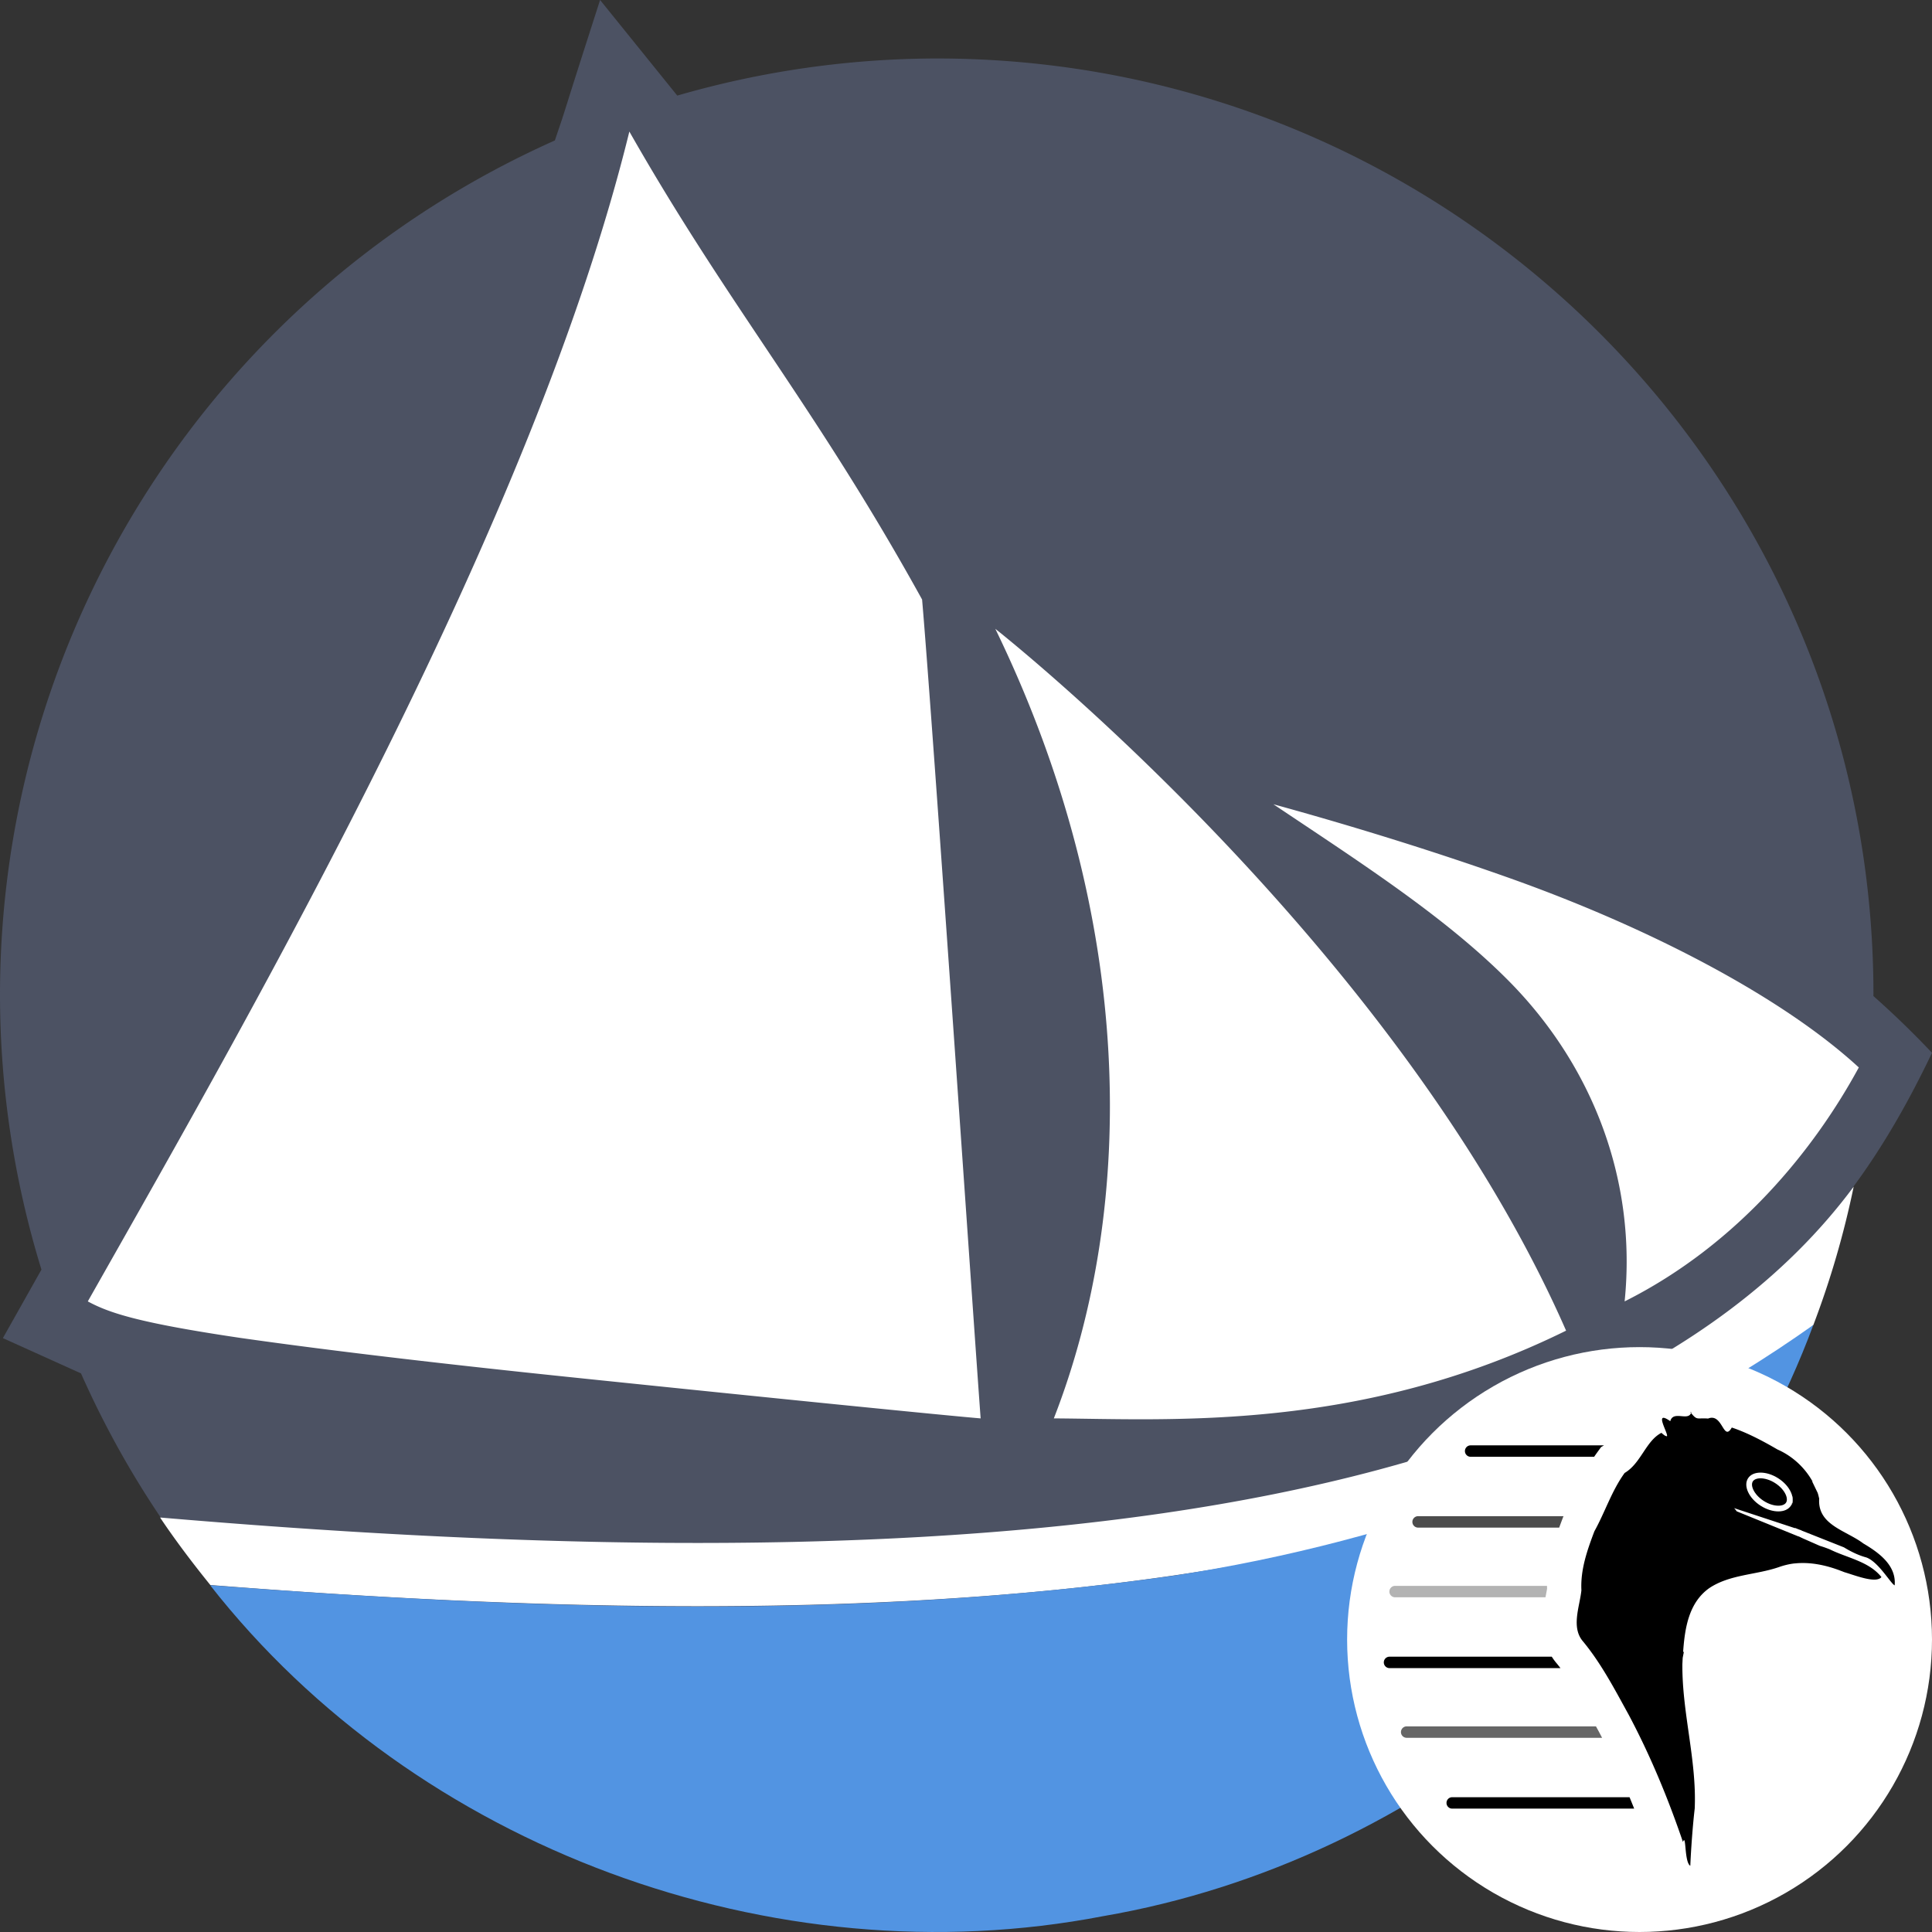 <svg xmlns="http://www.w3.org/2000/svg" width="512" height="512"><rect width="100%" height="100%" fill="#333333" stroke="none"/><path d="M159.03 0c-11.987 37.222-7.81 24.882-11.987 37.222C57.657 77.09.076 165.712 0 263.512a247.84 247.84 0 0 0 10.985 72.947L.764 354.614l20.702 9.35c39.75 89.646 128.636 147.477 226.777 147.548 117.308-.056 218.563-82.145 242.772-196.82 8.22-11.091 15.06-23.25 20.985-35.684a242.009 242.011 0 0 0-15.537-15.052l.019-.452c0-136.97-111.143-248.008-248.24-248.008a248.457 248.46 0 0 0-68.758 9.838z" style="fill:#4c5263;fill-opacity:1;stroke-width:3.877"/><path d="M166.783 34.875C141.566 137.692 68.97 264.21 23.268 344.885c5.726 3.097 13.6 5.696 40.397 9.67 25.488 3.637 56.875 7.23 87.355 10.394 55.893 5.801 100.48 10.252 108.862 10.94-1.196-15.537-12.7-184.459-15.518-217.008-28.208-51.067-51.089-77.462-77.573-124.006Zm96.974 131.755.008.008v-.008zm.008.008c37.38 76.935 37.414 153.057 15.511 209.248 30.842.188 81.174 3.645 135.754-23.25-44.86-102.325-151.235-185.976-151.27-185.998Zm73.688 46.492c23.196 15.534 45.302 29.71 62.058 46.5 22.693 22.753 34.288 53.399 31.03 85.256 30.397-15.263 50.502-40.71 62.062-62-20.213-18.595-55.313-37-93.092-50.377-20.826-7.378-42.763-14.078-62.058-19.375zm153.792 101.343c-36.255 48.851-103.212 74.964-182.979 86.54-83.224 12.084-179.732 8.49-265.845 1.143 4.123 6.151 8.653 12.122 13.314 17.885 82.897 6.565 174.22 9.255 254.943-2.471 67.318-9.767 128.154-29.593 169.883-66.439a239.082 239.084 0 0 0 10.684-36.658z" style="color:#000;text-indent:0;text-decoration-line:none;text-decoration-style:solid;text-decoration-color:#000;text-transform:none;white-space:normal;isolation:auto;mix-blend-mode:normal;fill:#fff;fill-rule:evenodd;stroke-width:3.877"/><path fill="#5294e2" d="M310.67 417.622c-84.375 11.918-170.308 8.965-254.977 2.483 54.486 69.542 149.177 104.586 236.645 87.698 84.42-14.522 158.412-76.397 188.219-156.676-50.13 35.59-109.356 57.191-169.887 66.499z" style="stroke-width:3.881"/><circle cx="434.5" cy="434.5" r="77.5" fill="#fff" style="stroke-width:.303"/><path d="M425.077 383.035h-35.382a1.514 1.514 0 0 0 0 3.027h32.77c.235-.346.477-.693.727-1.038l1.108-1.53z" style="stroke-width:.303"/><path fill-opacity=".7" d="M414.02 402.627a209.462 209.462 0 0 0-.82 2.205h-37.43a1.514 1.514 0 0 1 0-3.027h38.595l-.109.196z" style="stroke-width:.303"/><path fill-opacity=".3" d="M409.98 420.271h-40.265a1.514 1.514 0 0 0 0 3.028h39.85l.026-.131.01-.045c.187-.955.31-1.593.387-2.094a31.968 31.968 0 0 1-.007-.758z" style="stroke-width:.303"/><path d="M411.238 439.041H368.2a1.514 1.514 0 0 0 0 3.027h45.341a47.373 47.373 0 0 0-.91-1.146 15.756 15.756 0 0 1-1.394-1.881z" style="stroke-width:.303"/><path fill-opacity=".6" d="M422.95 457.508h-50.208a1.514 1.514 0 0 0 0 3.027h51.827a186.596 186.596 0 0 0-.904-1.726 1609.327 1609.327 0 0 1-.715-1.301z" style="stroke-width:.303"/><path d="M431.847 476.277h-46.995a1.514 1.514 0 0 0 0 3.028h48.221a229.097 229.097 0 0 0-1.226-3.028zm16.36-102.063c-.593 2.65-4.773-.583-5.566 2.416-4.681-3.297-.287 3.569-.907 4.002l-.038-.008-.371-.112c-.231-.138-.56-.362-1.029-.795-4.15 2.15-5.404 8.068-9.75 10.635-3.452 4.765-5.167 10.326-8.025 15.473-1.903 5.057-3.702 10.135-3.432 15.62-.448 4.333-2.816 9.88.477 13.61 4.823 5.852 8.423 12.776 12.089 19.435 5.731 10.793 10.419 22.138 14.341 33.648.902-2.5.33 5.446 1.953 6.309.166-3.997.605-10.315 1.172-15.18.545-12.904-3.392-25.428-3.271-38.289.031-.537.053-1.091.085-1.638l.306-1.557-.19-.037c.447-6.279 1.482-12.972 6.867-16.838 5.451-3.688 12.452-3.51 18.54-5.62 1.357-.48 2.749-.81 4.131-.967.012-.002.028.009.038.007 4.025-.424 8.067.41 11.88 1.827.057.022.127.055.183.076.347.13.723.267 1.065.406 2.831.825 8.41 3.097 9.848 1.309-3.308-4.176-9.096-5.064-13.709-7.362-.74-.291-1.657-.63-2.588-.904l-4.546-2-1.118-.537-.008.038-16.373-6.66a8.319 8.319 0 0 0-.702-.85l16.134 5.314.014-.076c.558.245 1.117.465 1.692.649l-.007.037 11.272 4.47c1.87 1.151 3.912 2.134 5.904 2.666 3.236 1.141 6.5 6.952 7.535 7.408.496-5.346-4.27-8.723-8.309-11.11-4.585-3.468-12.18-4.863-11.687-11.853-.12-.517-.237-1.033-.406-1.545l-1.452-3.014.083-.023c-2.072-3.718-5.41-6.776-9.273-8.459-3.728-2.174-7.956-4.435-12.117-5.823-2.269 3.95-2.379-3.955-6.277-2.38-3.098-.238-2.843.643-4.714-1.719h.256zm19.325 16.692c1.102.187 2.313.634 3.491 1.319 3.128 1.821 4.834 4.704 3.823 6.438-1.01 1.733-4.38 1.65-7.506-.178-3.127-1.828-4.844-4.655-3.83-6.4.632-1.088 2.188-1.49 4.022-1.18z" style="stroke-width:.303"/><path d="M466.591 399.038c3.134 2.005 6.717 2.001 8.003-.009 1.286-2.01-.211-5.265-3.346-7.27-3.134-2.005-6.717-2-8.003.01-1.286 2.01.212 5.264 3.346 7.27z" style="stroke-width:.303"/><path fill="#fff" fill-rule="evenodd" d="M471.284 399.026c1.137-.001 1.765-.39 2.036-.812.27-.423.36-1.156-.116-2.189-.467-1.015-1.411-2.12-2.772-2.99-1.36-.871-2.76-1.265-3.877-1.264-1.137.001-1.765.39-2.035.813-.27.422-.36 1.155.115 2.188.468 1.015 1.412 2.121 2.772 2.991 1.36.87 2.76 1.264 3.877 1.263zm3.31.003c-1.286 2.01-4.869 2.014-8.003.009-3.134-2.005-4.632-5.26-3.346-7.27 1.286-2.01 4.87-2.015 8.003-.01 3.135 2.005 4.632 5.26 3.346 7.27z" clip-rule="evenodd" style="stroke-width:.303"/></svg>